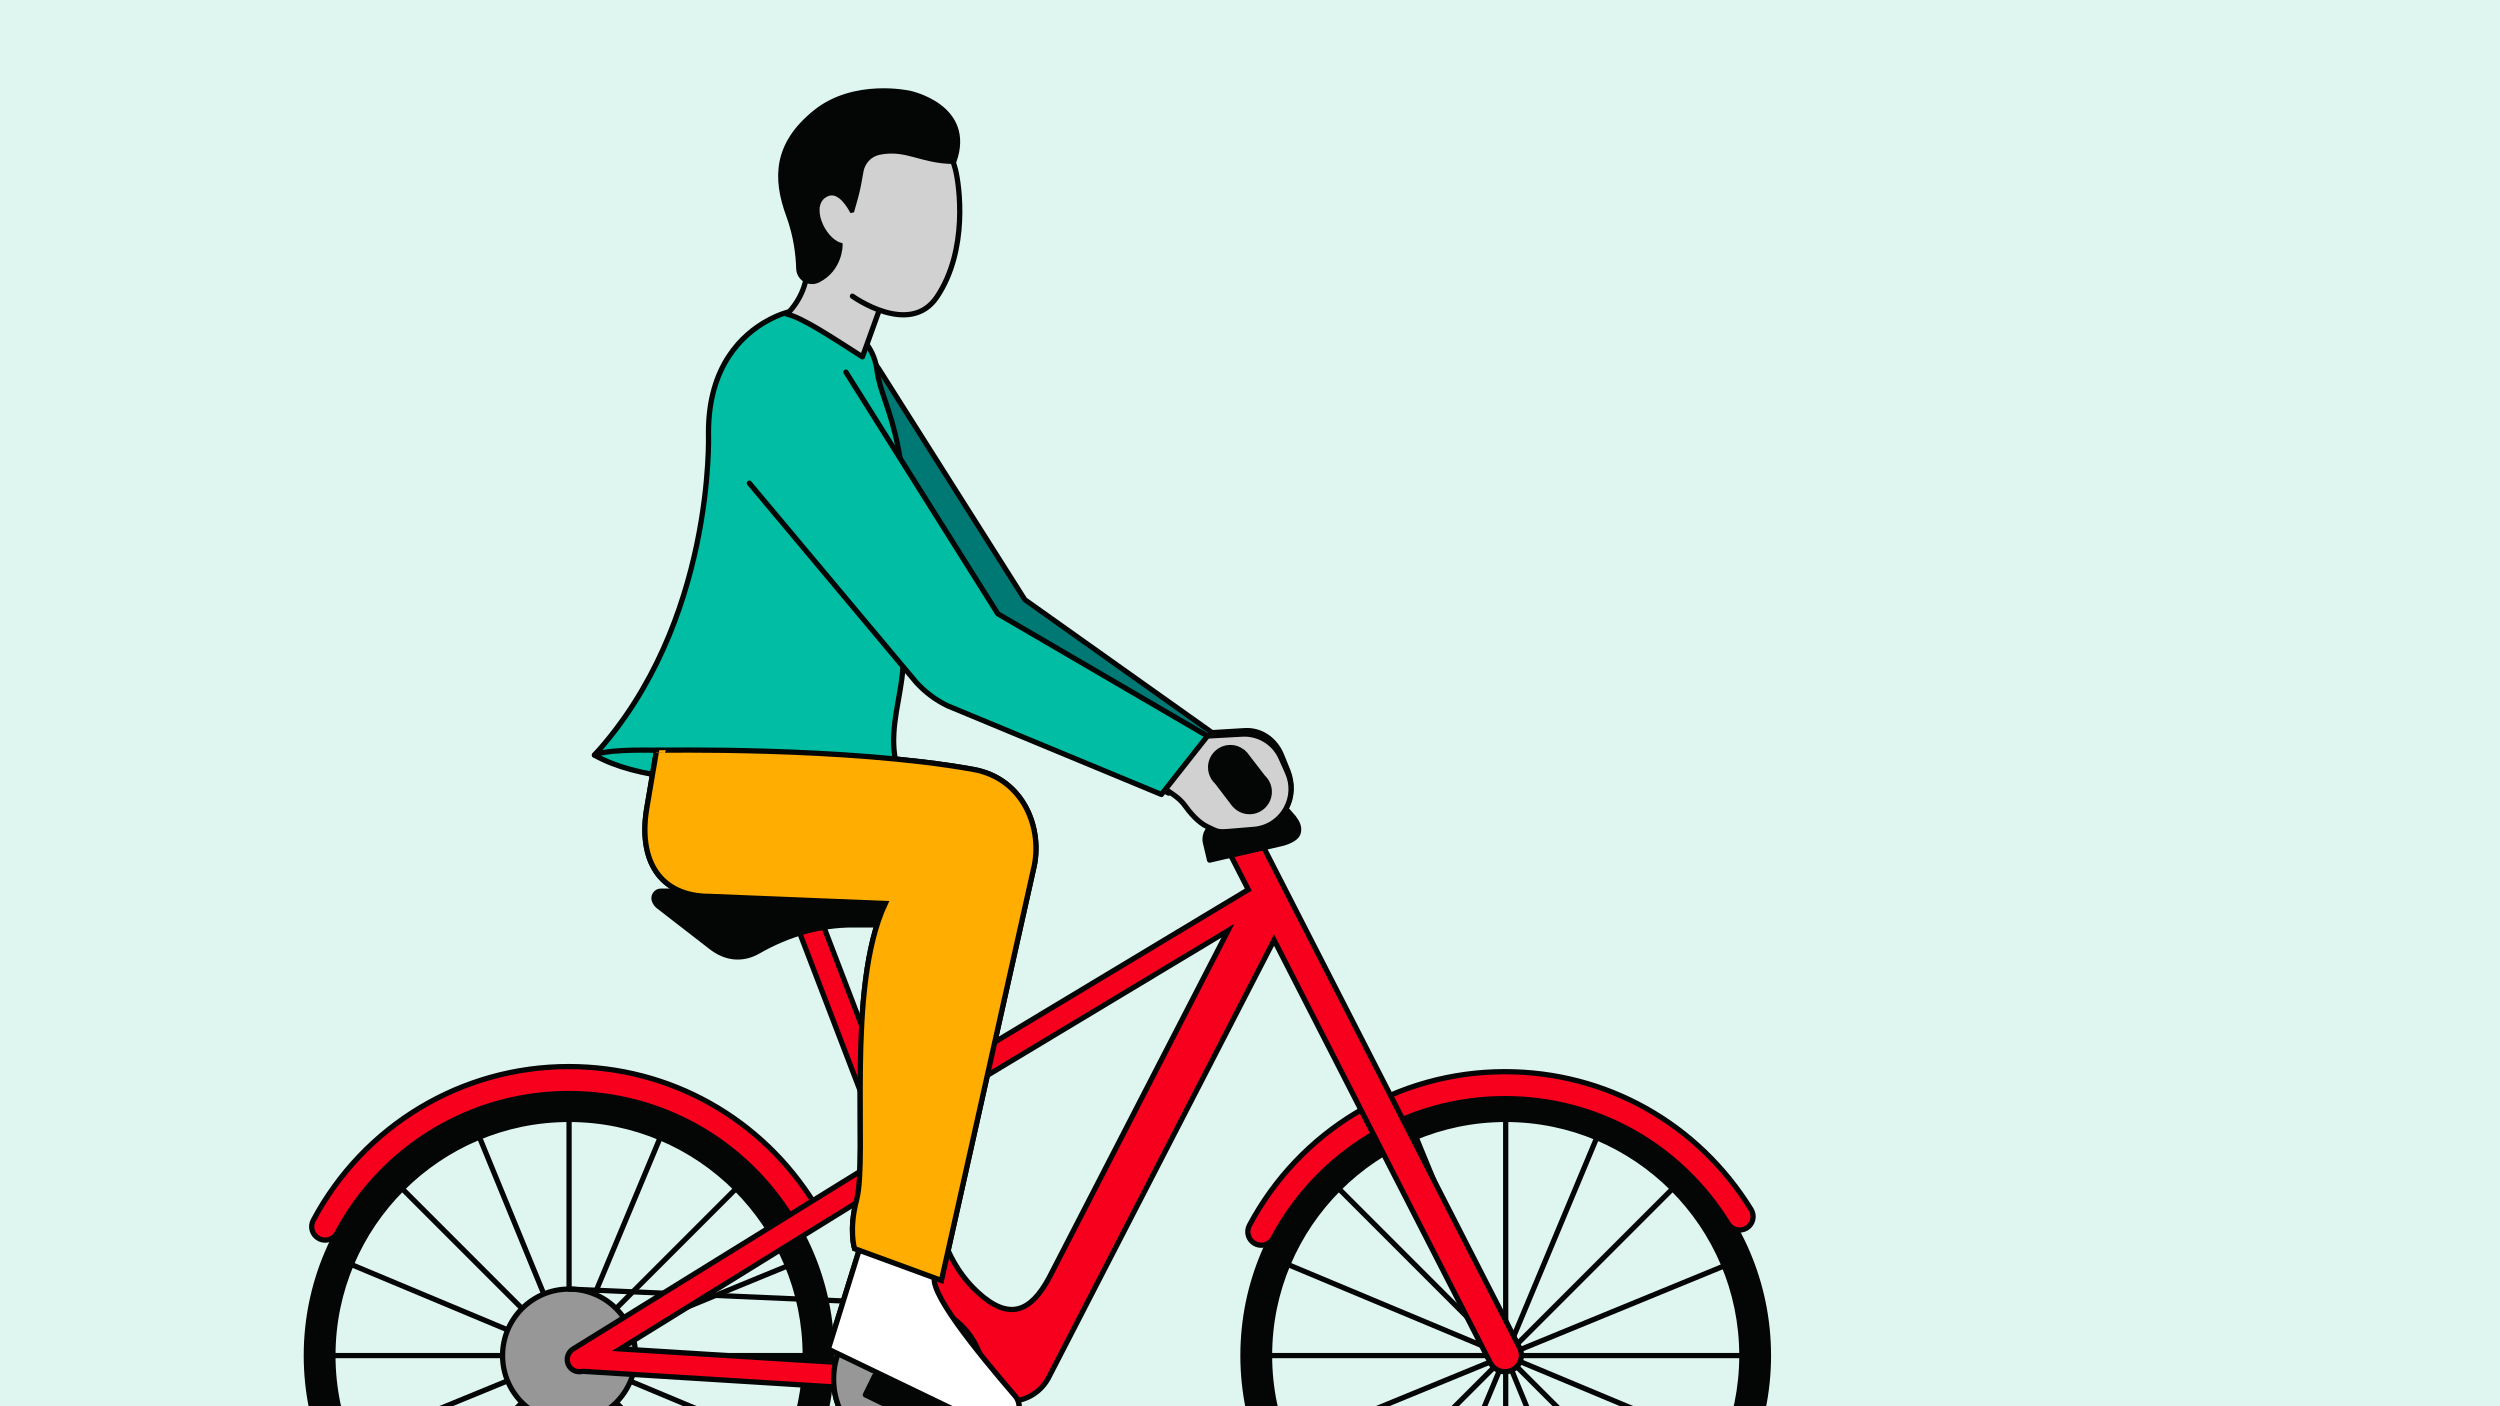 <?xml version="1.0" encoding="utf-8"?>
<!-- Generator: Adobe Illustrator 27.5.0, SVG Export Plug-In . SVG Version: 6.00 Build 0)  -->
<svg version="1.1" id="Artwork" xmlns="http://www.w3.org/2000/svg" xmlns:xlink="http://www.w3.org/1999/xlink" x="0px" y="0px"
	 viewBox="0 0 352.001 198" style="enable-background:new 0 0 352.001 198;" xml:space="preserve">
<rect x="0" y="0" width="352.001" height="198" fill="#333333" stroke="none"/>
<style type="text/css">
	.st0{clip-path:url(#SVGID_00000118366776597833184610000018407294278378109855_);}
	.st1{clip-path:url(#SVGID_00000072278759242639017510000013571180473891978167_);fill:#DEF5F0;}
	.st2{fill:#EAEAEA;stroke:#040505;stroke-width:0.739;stroke-miterlimit:10;}
	.st3{fill:none;stroke:#040505;stroke-width:0.739;stroke-miterlimit:10;}
	.st4{fill:#040505;stroke:#040505;stroke-width:0.739;stroke-linecap:round;stroke-linejoin:round;stroke-miterlimit:10;}
	.st5{fill:#00BDA3;stroke:#040505;stroke-width:0.739;stroke-linecap:round;stroke-linejoin:round;stroke-miterlimit:10;}
	.st6{fill:#BF8200;stroke:#040505;stroke-width:0.739;stroke-miterlimit:10;}
	.st7{fill:#D1D1D1;stroke:#040505;stroke-width:0.731;stroke-linecap:round;stroke-linejoin:round;stroke-miterlimit:10;}
	.st8{fill:#007873;stroke:#040505;stroke-width:0.731;stroke-linecap:round;stroke-linejoin:round;stroke-miterlimit:10;}
	.st9{fill:#979797;stroke:#040505;stroke-width:0.739;stroke-linecap:round;stroke-linejoin:round;stroke-miterlimit:10;}
	.st10{fill:#545454;stroke:#040505;stroke-width:0.739;stroke-linecap:round;stroke-linejoin:round;stroke-miterlimit:10;}
	.st11{fill:#F6001E;stroke:#040505;stroke-width:0.739;stroke-miterlimit:10;}
	.st12{fill:#D1D1D1;stroke:#040505;stroke-width:0.739;stroke-linecap:round;stroke-linejoin:round;stroke-miterlimit:10;}
	.st13{fill:#FFFFFF;stroke:#040505;stroke-width:0.739;stroke-miterlimit:10;}
	.st14{fill:#FFAD00;stroke:#040505;stroke-width:0.739;stroke-miterlimit:10;}
	.st15{fill:#040505;stroke:#040505;stroke-width:0.739;stroke-linecap:round;stroke-miterlimit:10;}
</style>
<g>
	<defs>
		<rect id="SVGID_1_" width="352.001" height="198"/>
	</defs>
	<clipPath id="SVGID_00000010272957893452503680000018150123312726095772_">
		<use xlink:href="#SVGID_1_"  style="overflow:visible;"/>
	</clipPath>
	<g style="clip-path:url(#SVGID_00000010272957893452503680000018150123312726095772_);">
		<defs>
			<rect id="SVGID_00000016036553957525370950000008234205625125079947_" width="352.001" height="198"/>
		</defs>
		<clipPath id="SVGID_00000116236506783643907860000003255123092770596286_">
			<use xlink:href="#SVGID_00000016036553957525370950000008234205625125079947_"  style="overflow:visible;"/>
		</clipPath>
		
			<rect style="clip-path:url(#SVGID_00000116236506783643907860000003255123092770596286_);fill:#DEF5F0;" width="352.001" height="198"/>
	</g>
	<g style="clip-path:url(#SVGID_00000010272957893452503680000018150123312726095772_);">
		<g>
			<line class="st3" x1="212.003" y1="154.134" x2="212.003" y2="227.596"/>
			<line class="st3" x1="248.734" y1="190.865" x2="175.272" y2="190.865"/>
			<line class="st3" x1="237.976" y1="164.892" x2="186.031" y2="216.837"/>
			<line class="st3" x1="237.976" y1="216.837" x2="186.031" y2="164.892"/>
			<line class="st3" x1="226.169" y1="156.976" x2="197.838" y2="224.754"/>
			<line class="st3" x1="245.892" y1="205.03" x2="178.114" y2="176.699"/>
			<line class="st3" x1="245.983" y1="176.918" x2="178.023" y2="204.812"/>
			<line class="st3" x1="225.95" y1="224.845" x2="198.056" y2="156.885"/>
			<path class="st4" d="M212.003,227.857c-20.397,0-36.992-16.595-36.992-36.992
				s16.594-36.992,36.992-36.992c20.397,0,36.992,16.594,36.992,36.992
				S232.401,227.857,212.003,227.857z M212.003,157.612
				c-18.336,0-33.253,14.917-33.253,33.253c0,18.336,14.917,33.253,33.253,33.253
				s33.253-14.917,33.253-33.253C245.256,172.529,230.339,157.612,212.003,157.612z"/>
		</g>
		<g>
			<line class="st3" x1="80.125" y1="154.134" x2="80.125" y2="227.596"/>
			<line class="st3" x1="116.855" y1="190.865" x2="43.394" y2="190.865"/>
			<line class="st3" x1="106.097" y1="164.892" x2="54.152" y2="216.837"/>
			<line class="st3" x1="106.097" y1="216.837" x2="54.152" y2="164.892"/>
			<line class="st3" x1="94.29" y1="156.976" x2="65.959" y2="224.754"/>
			<line class="st3" x1="114.014" y1="205.03" x2="46.235" y2="176.699"/>
			<line class="st3" x1="114.105" y1="176.918" x2="46.145" y2="204.812"/>
			<line class="st3" x1="94.072" y1="224.845" x2="66.178" y2="156.885"/>
			<path class="st4" d="M80.125,227.857c-20.397,0-36.992-16.595-36.992-36.992
				s16.594-36.992,36.992-36.992c20.397,0,36.992,16.594,36.992,36.992
				S100.522,227.857,80.125,227.857z M80.125,157.612
				c-18.336,0-33.253,14.917-33.253,33.253c0,18.336,14.917,33.253,33.253,33.253
				s33.253-14.917,33.253-33.253C113.377,172.529,98.46,157.612,80.125,157.612z"/>
		</g>
		<path class="st5" d="M83.697,106.318c11.769,6.746,40.406,2.182,42.134,1.363v-0
			c-2.286-7.024-8.61-11.955-15.98-12.459l-5.691-0.39
			c-5.124-0.351-10.156,1.491-13.843,5.066L83.697,106.318z"/>
		<g>
			<path class="st2" d="M131.746,179.471c-1.578,1.836,6.042,11.108,11.157,17.054
				c1.835,2.134-1.25,5.477-1.25,5.477l-25.021-12.044l4.434-14.245
				L131.746,179.471z"/>
			<path class="st6" d="M137.067,108.341c7.197,1.305,9.848,8.549,8.432,14.104
				l-12.944,57.842l-12.236-4.484c0,0-0.828-2.617,0.295-6.875
				c1.61-6.103-1.56-29.8,4.034-41.715l-24.698-1.002
				c-7.198,0-10.051-5.23-8.903-12.293l1.354-7.991l0.05-0.288
				C92.451,105.638,119.27,105.115,137.067,108.341z"/>
			
				<rect x="121.555" y="197.409" transform="matrix(0.899 0.439 -0.439 0.899 100.523 -37.089)" class="st4" width="17.856" height="2.948"/>
		</g>
		<g>
			<path class="st7" d="M170.659,103.152l4.62-0.281c2.208-0.134,4.262,1.241,5.161,3.455
				l0.887,2.182c0.676,1.664,0.605,3.578-0.192,5.177l-0.03,0.06
				c-0.859,1.723-2.452,2.858-4.238,3.019l-3.36,0.303
				c-1.501,0.135-1.521,0.014-2.848-0.678c-1.24-0.646-2.297-2.022-3.099-3.244
				c-1.098-1.674-4.861-3.762-5.568-3.687L170.659,103.152z"/>
			<path class="st8" d="M123.685,51.853l20.613,32.582l26.362,18.717l-6.126,8.521
				l-26.93-13.825c-1.576-0.838-2.99-1.999-4.166-3.421L110.089,66.435
				c-3.032-3.635-3.394-8.926-0.598-12.744c1.86-2.54,5.121-4.479,10.822-3.926
				C121.697,49.898,122.941,50.678,123.685,51.853z"/>
		</g>
		<g>
			<circle class="st9" cx="80.125" cy="190.865" r="9.363"/>
			<line class="st10" x1="80.125" y1="181.502" x2="127.965" y2="183.582"/>
			<g>
				<g>
					<path class="st11" d="M45.779,174.607c-0.301,0-0.605-0.072-0.889-0.223
						c-0.925-0.492-1.275-1.64-0.783-2.565
						c7.105-13.352,20.885-21.646,35.964-21.646c14.224,0,27.188,7.255,34.679,19.405
						c0.55,0.892,0.272,2.06-0.619,2.61c-0.892,0.548-2.06,0.271-2.609-0.619
						c-6.795-11.023-18.552-17.603-31.45-17.603c-13.674,0-26.171,7.524-32.615,19.635
						C47.114,174.242,46.457,174.607,45.779,174.607z"/>
					<path class="st11" d="M177.584,175.326c-0.301,0-0.605-0.072-0.889-0.223
						c-0.925-0.492-1.275-1.64-0.783-2.565
						c7.105-13.352,20.885-21.646,35.964-21.646c14.224,0,27.188,7.255,34.679,19.405
						c0.55,0.892,0.272,2.06-0.619,2.61c-0.892,0.548-2.06,0.271-2.609-0.619
						c-6.795-11.023-18.552-17.603-31.45-17.603c-13.674,0-26.171,7.524-32.615,19.635
						C178.919,174.961,178.263,175.326,177.584,175.326z"/>
					<path class="st11" d="M213.961,189.764l-36.573-71.499l-4.129,2.112l2.498,4.883
						l-50.204,30.188l-10.899-28.439l-3.248,1.244l13.221,34.497l-43.939,27.188
						c-0.913,0.565-1.12,1.837-0.354,2.669c0.438,0.476,1.102,0.629,1.712,0.474
						l35.364,2.198c0.544,5.35,5.062,9.524,10.556,9.524
						c5.227,0,9.561-3.783,10.438-8.758c1.252,0.944,2.849,1.41,4.491,1.21
						c2.04-0.25,3.825-1.493,4.766-3.32l31.73-61.573l30.443,59.514
						c0.583,1.14,1.98,1.591,3.12,1.008S214.545,190.904,213.961,189.764z
						 M127.965,183.582c-5.039,0-9.249,3.516-10.332,8.226l-30.314-1.884
						l38.576-23.869l7.232,18.871C131.599,184.073,129.84,183.582,127.965,183.582z
						 M147.698,179.943c-2.623,4.842-5.643,6.031-10.033,2.003
						c-2.054-1.885-3.591-4.265-4.588-6.869l-6.259-16.331l46.082-27.709
						L147.698,179.943z"/>
					<path class="st4" d="M123.914,125.474H93.067c-0.711,0-1.191,0.734-0.904,1.384
						c0.133,0.303,0.311,0.551,0.522,0.714l7.483,5.798
						c2.068,1.602,4.416,1.807,6.569,0.572l0,0
						c4.298-2.463,8.801-3.719,13.335-3.719h3.842c0.769,0,1.393-1.063,1.393-2.375
						C125.307,126.537,124.684,125.474,123.914,125.474z"/>
					<circle class="st9" cx="127.965" cy="194.193" r="10.589"/>
				</g>
				<path class="st4" d="M182.133,115.113c0,0-7.125-8.146-7.435-8.347
					c0,0-0.375-0.214-0.593-0.269c-1.104-0.278-2.135,0.463-2.6,1.547
					c-0.359,0.836,0.5,1.919,0.5,1.919l4.357,4.944l-5.039,1.159
					c-1.152,0.265-1.867,1.417-1.595,2.567l0.585,2.468l9.866-2.27
					c0,0,2.32-0.442,2.608-1.586C182.991,116.431,182.646,115.795,182.133,115.113z"/>
			</g>
		</g>
		<path class="st5" d="M123.487,52.137c-0.674-5.353-6.229-7.76-9.749-8.384
			c-1.924-0.341-4.072,0.5-5.779,1.451c-3.326,1.853-8.257,6.222-8.204,15.825
			c0,0,0.945,26.694-16.058,45.289c2.972-1.403,17.299-0.37,20.631,0.187
			c8.668,1.45,15.359,7.784,21.024,1.718c0.48-0.514,0.721-1.214,0.617-1.909
			c-0.605-4.033,0.89-8.403,1.141-12.034
			C129.418,60.916,124.263,58.302,123.487,52.137z"/>
		<g>
			<path class="st12" d="M170.008,103.632l4.89-0.271c2.337-0.13,4.511,1.198,5.463,3.336
				l0.938,2.107c0.716,1.607,0.64,3.456-0.203,4.999l-0.032,0.058
				c-0.91,1.664-2.595,2.76-4.485,2.915l-3.556,0.293
				c-1.589,0.131-1.61,0.013-3.015-0.655c-1.313-0.624-2.431-1.953-3.28-3.133
				c-1.163-1.617-5.145-3.633-5.894-3.56L170.008,103.632z"/>
			<path class="st5" d="M105.512,68.035l23.489,28.034c1.245,1.373,2.742,2.495,4.41,3.304
				l30.113,12.488l6.484-8.228l-29.512-17.212l-21.389-34.028"/>
			<path class="st4" d="M177.818,109.447l0.003-0.003l-2.216-2.87
				c-0.149-0.239-0.335-0.448-0.547-0.631l-0.049-0.057l-0.009,0.008
				c-0.48-0.392-1.086-0.637-1.755-0.637c-1.541,0-2.79,1.249-2.79,2.79
				c0,0.539,0.16,1.038,0.425,1.465l-0.005,0.004l0.019,0.022
				c0.131,0.207,0.29,0.392,0.469,0.557l2.438,3.199l0.008-0.007
				c0.512,0.6,1.264,0.989,2.115,0.989c1.541,0,2.79-1.249,2.79-2.79
				C178.714,110.678,178.366,109.957,177.818,109.447z"/>
		</g>
		<g>
			
				<rect x="121.555" y="197.409" transform="matrix(0.899 0.439 -0.439 0.899 100.523 -37.089)" class="st4" width="17.856" height="2.948"/>
			<g>
				<path class="st13" d="M131.746,179.471c-1.578,1.836,6.042,11.108,11.157,17.054
					c1.835,2.134-1.25,5.477-1.25,5.477l-25.021-12.044l4.434-14.245
					L131.746,179.471z"/>
				<path class="st14" d="M137.067,108.341c7.197,1.305,9.848,8.549,8.432,14.104
					l-12.944,57.842l-12.236-4.484c0,0-0.828-2.617,0.295-6.875
					c1.61-6.103-1.56-29.8,4.034-41.715l-24.698-1.002
					c-7.198,0-10.051-5.23-8.903-12.293l1.404-8.279
					C92.451,105.638,119.27,105.115,137.067,108.341z"/>
			</g>
		</g>
		<g>
			<path class="st12" d="M120.022,41.702c0,0,8.06,5.818,11.889,0.119
				c4.443-6.612,3.179-15.69,2.625-17.916
				c-3.278-13.167-25.893-9.429-22.029,5.518c1.35,5.221,2.506,10.475-1.697,14.816
				c2.118,0.442,6.513,3.38,10.621,6.004l2.238-6.214"/>
			<path class="st15" d="M119.947,29.584c-0.005,0.001-0.006,0.001-0.011,0.002
				c-0.726-1.305-2.058-3.061-3.663-2.222c-2.751,1.438-0.449,6.468,1.999,7.162
				c0,0,0.025,3.31-3.077,4.894c-1.23,0.628-2.686-0.234-2.724-1.614
				c-0.051-1.848-0.347-4.58-1.422-7.511c-1.932-5.27-1.756-10.005,3.749-14.456
				s13.268-2.7,13.268-2.7s8.974,1.853,6.239,9.584
				c-4.652-0.042-6.66-2.069-10.501-1.297c-1.357,0.273-2.354,1.357-2.586,2.656
				c-0.221,1.24-0.422,2.483-0.762,3.695L119.947,29.584z"/>
		</g>
	</g>
</g>
</svg>

